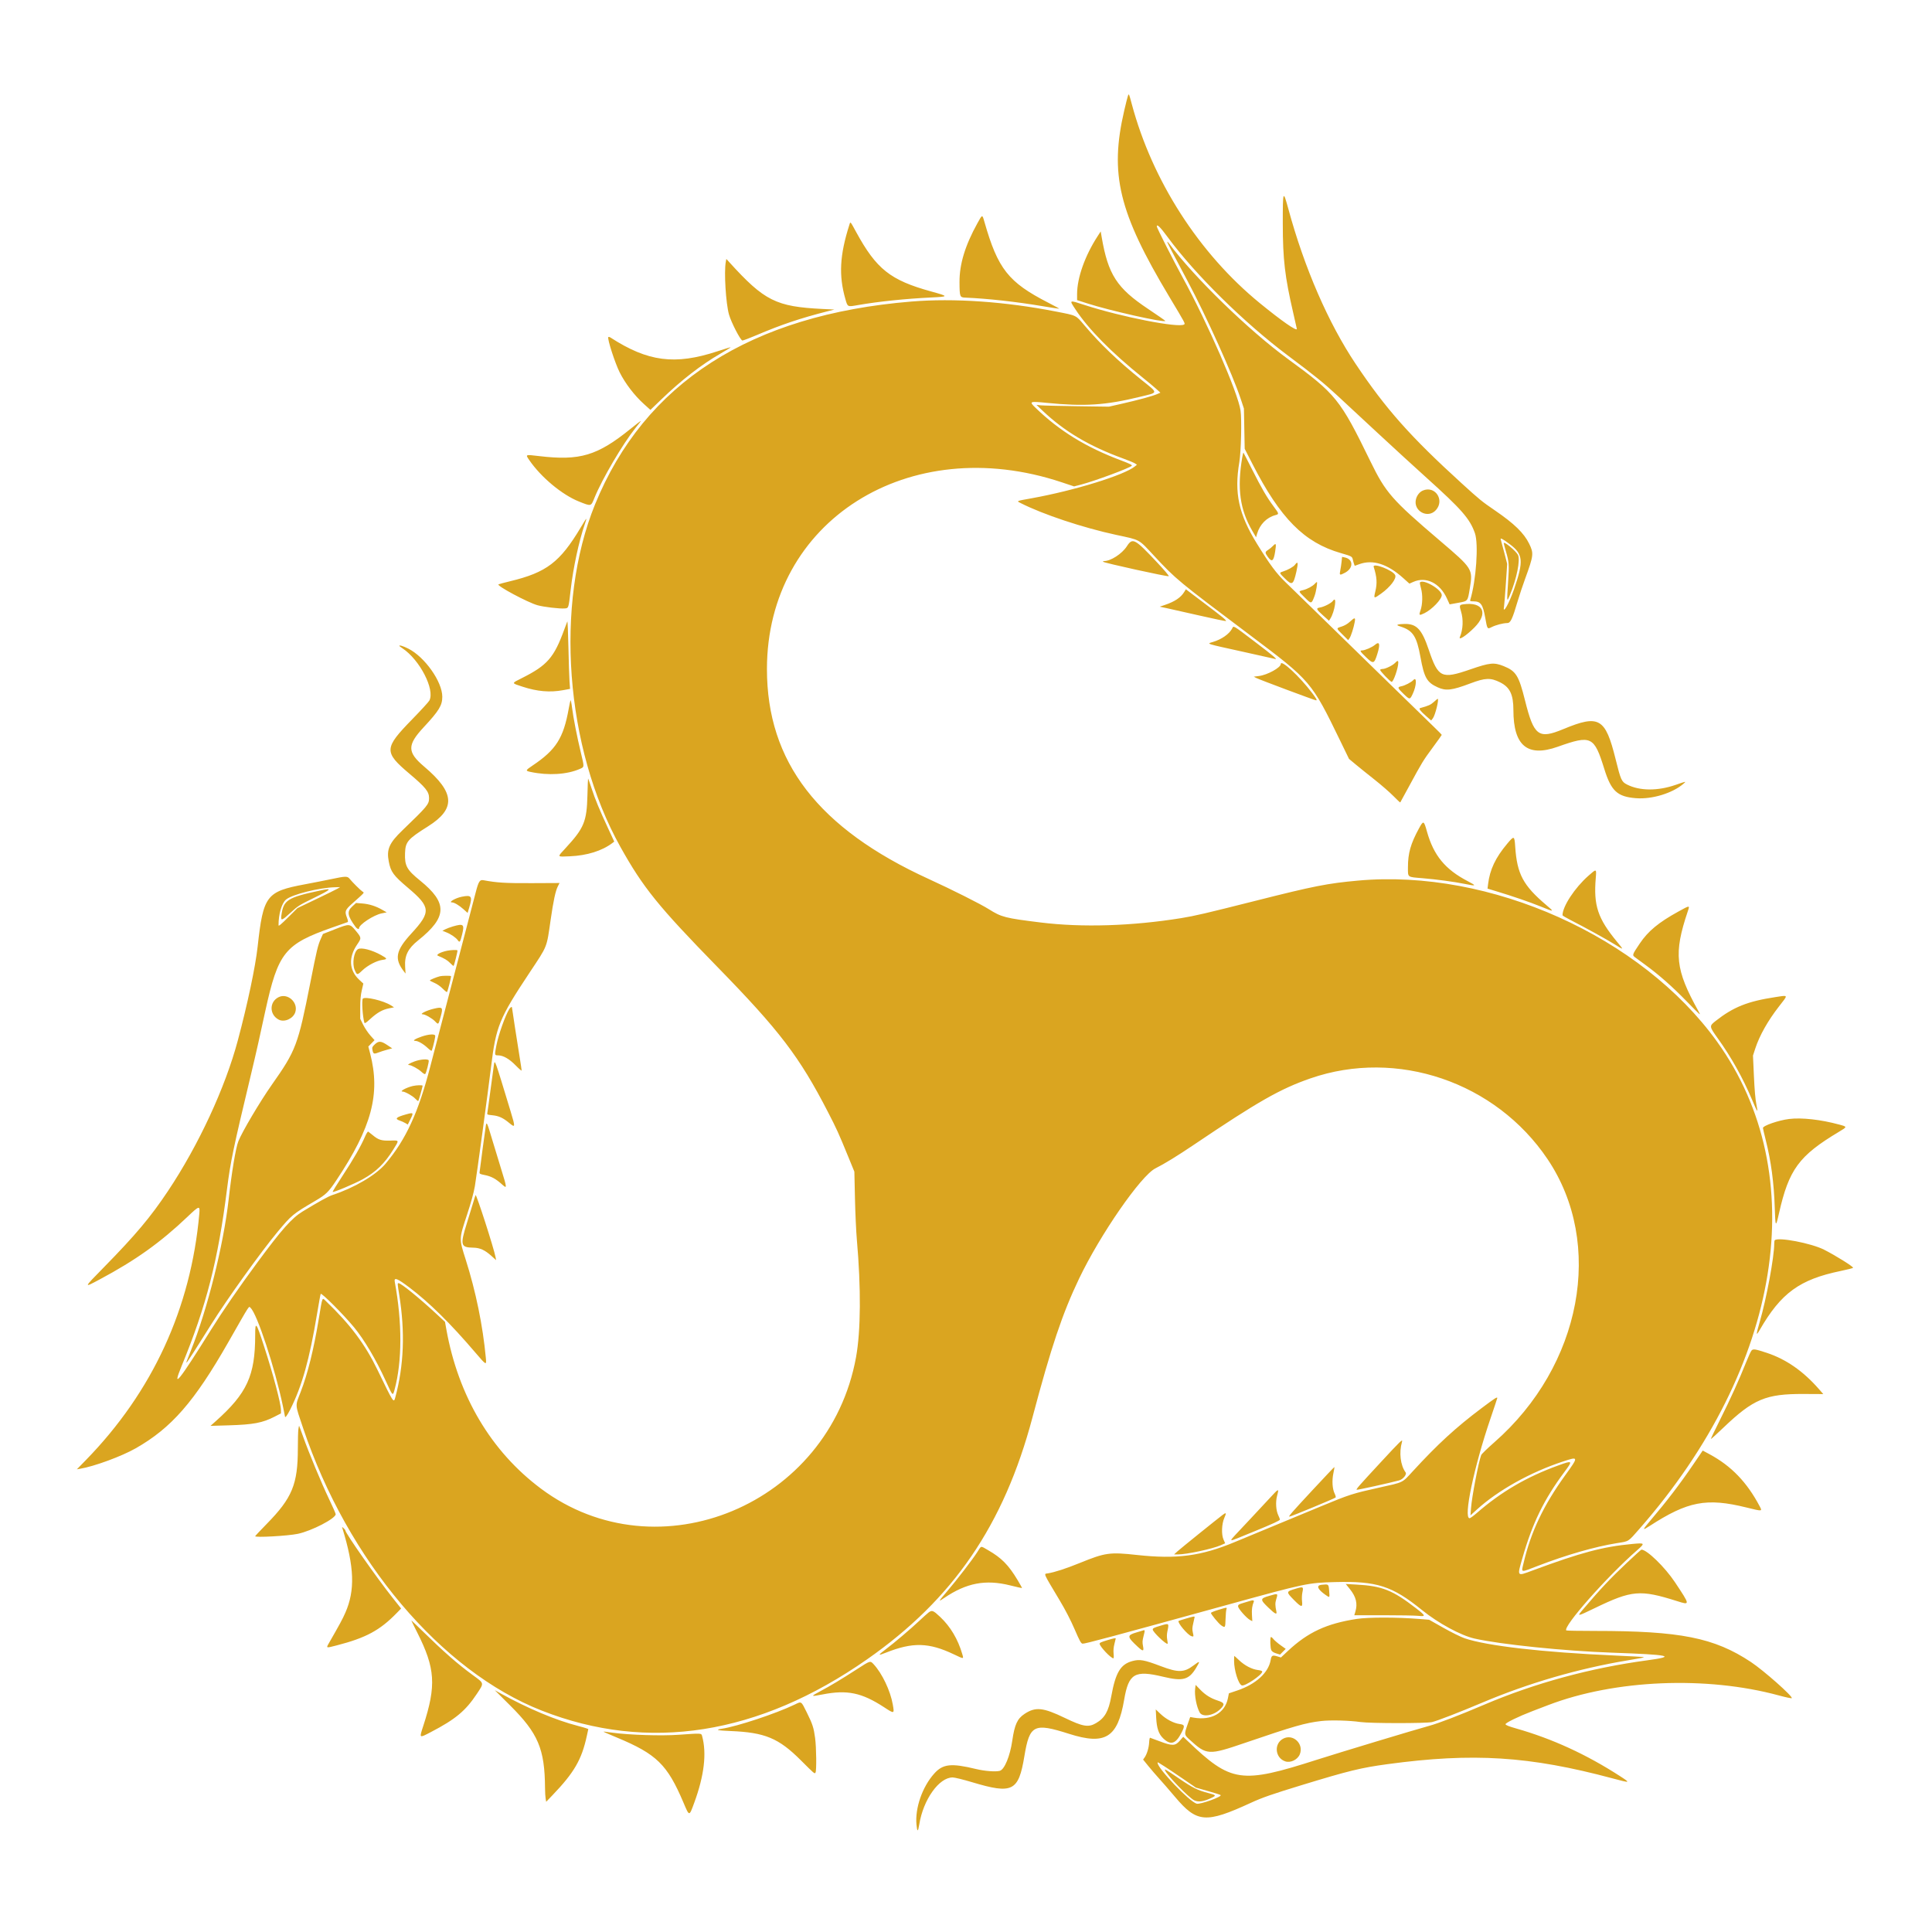<svg id="svg" version="1.1" xmlns="http://www.w3.org/2000/svg" xmlns:xlink="http://www.w3.org/1999/xlink" width="400" height="400" viewBox="0, 0, 400,400"><g id="svgg"><path id="path1" d="M233.523 19.856 C 233.439 20.077,233.095 21.441,232.760 22.886 C 229.699 36.061,231.604 43.944,242.065 61.401 C 245.497 67.130,245.430 67.003,245.141 67.186 C 243.975 67.925,232.186 65.618,224.640 63.174 C 221.267 62.083,221.348 62.049,222.639 64.020 C 225.338 68.143,230.131 73.005,236.636 78.221 C 237.707 79.079,238.958 80.125,239.417 80.543 L 240.250 81.304 239.500 81.624 C 238.537 82.034,235.632 82.822,232.250 83.591 L 229.583 84.196 222.917 84.102 C 219.250 84.050,215.875 83.967,215.417 83.916 L 214.583 83.823 215.833 85.011 C 220.369 89.323,225.513 92.375,232.568 94.941 C 233.659 95.338,234.742 95.787,234.973 95.938 L 235.394 96.214 234.989 96.549 C 232.789 98.366,222.421 101.570,213.596 103.161 C 210.347 103.746,210.436 103.709,211.276 104.137 C 215.882 106.486,224.213 109.261,231.117 110.746 C 236.175 111.834,235.658 111.550,238.875 115.003 C 243.504 119.972,243.812 120.227,258.917 131.584 C 271.368 140.945,271.547 141.155,277.429 153.269 L 279.299 157.121 280.691 158.281 C 281.457 158.918,283.208 160.327,284.583 161.413 C 285.958 162.498,287.707 164.019,288.469 164.793 C 289.231 165.567,289.877 166.174,289.903 166.142 C 289.929 166.110,290.762 164.583,291.755 162.750 C 294.430 157.809,294.639 157.469,296.645 154.750 C 297.661 153.375,298.493 152.205,298.496 152.151 C 298.498 152.096,297.769 151.350,296.875 150.492 C 295.981 149.634,292.063 145.819,288.167 142.014 C 284.271 138.209,279.771 133.818,278.168 132.256 C 276.564 130.694,273.639 127.839,271.668 125.910 C 269.696 123.982,267.231 121.582,266.190 120.577 C 264.250 118.706,262.951 116.960,260.264 112.611 C 256.448 106.439,255.504 102.078,256.592 95.667 C 256.954 93.535,257.111 86.833,256.842 84.994 C 256.305 81.315,250.036 66.916,244.840 57.422 C 242.928 53.930,239.500 47.165,239.500 46.886 C 239.500 46.301,240.227 47.011,241.749 49.083 C 247.421 56.809,257.617 66.852,266.667 73.630 C 272.189 77.766,274.063 79.283,276.917 81.929 C 278.292 83.204,282.043 86.685,285.252 89.665 C 288.462 92.645,293.000 96.803,295.336 98.906 C 302.631 105.471,304.321 107.406,305.364 110.385 C 306.151 112.632,305.624 120.178,304.400 124.208 C 304.325 124.455,304.423 124.500,305.030 124.502 C 306.580 124.508,307.002 125.090,307.505 127.917 C 307.925 130.281,307.933 130.293,308.808 129.846 C 309.668 129.407,311.216 129.000,312.023 129.000 C 312.744 129.000,313.085 128.290,314.243 124.381 C 314.572 123.267,315.251 121.235,315.750 119.863 C 317.528 114.978,317.575 114.579,316.600 112.577 C 315.531 110.378,313.499 108.402,309.500 105.671 C 306.809 103.834,306.355 103.464,302.667 100.106 C 292.004 90.398,286.926 84.681,280.687 75.362 C 275.024 66.904,270.057 55.473,266.745 43.275 C 265.646 39.229,265.582 39.397,265.588 46.300 C 265.595 53.715,266.010 57.257,267.755 64.808 C 268.165 66.581,268.500 68.063,268.500 68.100 C 268.500 68.645,265.347 66.450,260.833 62.762 C 248.262 52.490,238.584 37.447,234.330 21.566 C 233.725 19.307,233.729 19.315,233.523 19.856 M202.367 46.208 C 199.806 50.841,198.635 54.692,198.656 58.417 C 198.672 61.439,198.723 61.575,199.839 61.620 C 204.420 61.807,210.452 62.475,215.924 63.401 C 217.753 63.711,219.274 63.942,219.304 63.914 C 219.334 63.887,218.304 63.324,217.016 62.663 C 208.774 58.436,206.604 55.689,203.821 45.958 C 203.362 44.353,203.396 44.347,202.367 46.208 M175.853 46.542 C 173.854 52.824,173.627 57.047,175.027 61.917 C 175.507 63.587,175.428 63.549,177.655 63.161 C 181.917 62.420,187.468 61.845,192.917 61.583 C 196.462 61.412,196.454 61.356,192.751 60.333 C 184.340 58.012,181.449 55.719,177.258 48.042 C 175.995 45.728,176.083 45.822,175.853 46.542 M227.241 48.917 C 224.627 52.949,223.005 57.520,223.001 60.859 L 223.000 62.136 225.125 62.819 C 229.789 64.319,240.904 66.818,241.272 66.450 C 241.309 66.413,239.693 65.286,237.682 63.946 C 231.223 59.641,229.422 56.850,228.089 49.083 L 227.889 47.917 227.241 48.917 M241.678 50.083 C 241.678 50.269,242.303 51.474,245.868 58.167 C 249.798 65.543,255.180 77.480,256.873 82.576 L 257.540 84.583 257.620 88.750 L 257.701 92.917 259.320 96.083 C 265.066 107.325,270.027 112.328,277.595 114.510 C 279.865 115.165,279.947 115.209,280.091 115.874 C 280.156 116.172,280.271 116.581,280.347 116.782 L 280.484 117.147 281.450 116.798 C 284.237 115.793,287.264 116.756,290.527 119.687 L 291.804 120.834 292.610 120.475 C 295.245 119.301,298.118 120.713,299.567 123.893 L 300.131 125.129 301.857 124.814 C 303.951 124.433,303.861 124.544,304.311 121.795 C 304.964 117.808,304.921 117.741,298.083 111.913 C 288.154 103.451,286.895 102.012,283.721 95.500 C 277.450 82.635,276.597 81.576,266.667 74.338 C 258.574 68.439,247.225 57.412,242.047 50.416 C 241.844 50.141,241.677 49.992,241.678 50.083 M150.266 54.224 C 149.879 56.289,150.278 62.836,150.932 65.129 C 151.399 66.769,153.328 70.500,153.708 70.500 C 153.888 70.500,155.246 69.984,156.726 69.354 C 161.729 67.223,165.699 65.888,171.250 64.469 L 172.750 64.086 170.333 63.968 C 160.650 63.495,158.264 62.299,150.982 54.272 L 150.381 53.609 150.266 54.224 M188.667 62.433 C 155.438 65.165,133.418 79.296,123.189 104.452 C 114.785 125.117,116.986 154.801,128.442 175.332 C 133.154 183.775,136.274 187.637,148.504 200.167 C 161.408 213.386,165.494 218.746,171.404 230.203 C 173.242 233.766,173.600 234.554,175.626 239.500 L 176.888 242.583 177.010 248.083 C 177.077 251.108,177.251 254.933,177.396 256.583 C 178.284 266.671,178.225 275.539,177.232 281.000 C 171.684 311.524,136.236 326.308,112.000 308.207 C 101.680 300.500,94.890 289.063,92.409 275.214 L 92.134 273.677 90.275 271.954 C 86.748 268.683,83.028 265.667,82.521 265.667 C 82.275 265.667,82.279 265.745,82.655 268.083 C 83.890 275.761,83.624 282.718,81.843 289.302 C 81.506 290.545,81.515 290.558,78.165 283.638 C 75.588 278.312,72.534 274.235,67.523 269.427 C 66.656 268.596,66.795 268.269,66.010 273.004 C 64.941 279.457,63.706 284.434,62.230 288.240 C 61.084 291.197,61.040 290.567,62.753 295.667 C 71.956 323.059,91.301 345.966,112.147 354.155 C 134.225 362.828,157.083 359.229,179.525 343.546 C 197.354 331.088,207.846 315.746,213.752 293.500 C 217.650 278.820,219.935 272.010,223.399 264.755 C 227.769 255.603,236.220 243.394,239.226 241.891 C 241.048 240.980,243.768 239.311,247.167 237.019 C 260.458 228.056,265.056 225.437,271.301 223.271 C 289.239 217.053,309.659 224.008,320.413 240.000 C 332.206 257.535,327.461 282.769,309.392 298.607 C 307.973 299.852,306.745 301.044,306.665 301.256 C 306.115 302.701,304.740 309.852,304.565 312.177 L 304.447 313.738 305.780 312.528 C 310.169 308.545,316.857 304.811,323.565 302.599 C 326.865 301.510,326.872 301.545,324.075 305.417 C 319.556 311.672,316.937 317.193,315.437 323.625 C 314.957 325.683,314.675 325.630,318.432 324.185 C 324.331 321.915,330.235 320.218,334.750 319.493 C 337.336 319.079,337.010 319.286,339.453 316.500 C 368.978 282.833,375.287 243.190,355.500 215.667 C 339.847 193.894,308.512 179.836,281.167 182.318 C 274.807 182.896,272.104 183.428,259.917 186.507 C 249.653 189.099,247.352 189.636,244.583 190.083 C 234.367 191.731,224.052 192.053,215.464 190.991 C 208.090 190.080,207.361 189.894,204.750 188.254 C 202.997 187.153,197.125 184.200,192.333 182.010 C 169.410 171.535,158.777 157.744,158.788 138.500 C 158.806 107.880,188.147 89.298,219.814 99.851 L 222.379 100.705 223.814 100.331 C 226.682 99.583,233.944 96.886,234.325 96.427 C 234.451 96.274,233.906 96.003,232.122 95.332 C 224.789 92.573,219.332 89.212,214.342 84.379 C 213.031 83.110,213.169 83.053,216.700 83.406 C 224.489 84.184,228.899 83.902,235.966 82.170 C 239.940 81.197,239.913 81.535,236.250 78.584 C 231.400 74.678,227.778 71.214,224.544 67.389 C 222.698 65.206,223.011 65.360,218.667 64.509 C 208.096 62.438,197.511 61.705,188.667 62.433 M125.938 69.800 C 125.714 70.162,127.332 75.168,128.292 77.083 C 129.457 79.408,131.354 81.882,133.350 83.681 L 134.665 84.867 136.958 82.661 C 141.076 78.697,145.152 75.538,149.110 73.244 C 150.336 72.533,151.316 71.927,151.287 71.898 C 151.257 71.869,150.000 72.250,148.492 72.746 C 139.740 75.622,134.143 74.896,126.390 69.881 C 126.192 69.753,125.989 69.716,125.938 69.800 M130.570 88.772 C 123.654 94.362,120.068 95.431,111.612 94.429 C 108.711 94.085,108.760 94.064,109.597 95.284 C 112.022 98.817,116.371 102.438,119.864 103.833 C 122.435 104.860,122.343 104.881,123.074 103.081 C 124.657 99.181,128.944 91.883,131.589 88.583 C 132.661 87.247,132.720 87.167,132.632 87.167 C 132.590 87.167,131.662 87.889,130.570 88.772 M257.192 94.699 C 256.106 101.106,256.710 105.514,259.277 109.910 L 260.052 111.237 260.270 110.494 C 260.832 108.578,262.245 107.140,264.042 106.656 C 264.851 106.437,264.846 106.410,263.656 104.806 C 262.254 102.914,261.218 101.132,259.228 97.189 C 258.287 95.321,257.483 93.761,257.443 93.721 C 257.403 93.681,257.290 94.121,257.192 94.699 M294.569 101.570 C 293.934 101.847,293.390 102.519,293.177 103.289 C 292.491 105.773,295.618 107.511,297.309 105.586 C 299.149 103.490,297.090 100.473,294.569 101.570 M120.235 109.208 C 115.929 116.415,113.154 118.525,105.583 120.347 C 104.392 120.634,103.322 120.921,103.206 120.984 C 102.725 121.247,109.282 124.754,111.300 125.313 C 112.607 125.675,115.874 126.059,116.914 125.972 C 117.735 125.903,117.706 125.995,118.156 122.083 C 118.680 117.534,119.854 112.067,121.065 108.542 C 121.610 106.955,121.555 106.999,120.235 109.208 M312.617 112.692 C 315.353 114.748,315.483 116.145,313.479 121.957 C 312.462 124.907,311.090 127.336,311.384 125.667 C 311.440 125.346,311.612 123.208,311.766 120.917 L 312.046 116.750 311.432 114.368 C 311.094 113.059,310.776 111.877,310.724 111.743 C 310.539 111.260,311.059 111.521,312.617 112.692 M233.300 113.107 C 232.289 114.670,229.967 116.167,228.554 116.167 C 228.376 116.167,228.327 116.225,228.425 116.319 C 228.679 116.564,241.520 119.388,241.968 119.298 C 242.109 119.269,241.128 118.104,239.542 116.417 C 234.916 111.496,234.489 111.269,233.300 113.107 M311.333 112.461 C 311.333 112.536,311.524 113.255,311.757 114.059 C 312.453 116.461,312.477 116.789,312.227 120.619 C 311.957 124.748,311.959 124.758,312.634 123.134 C 314.018 119.803,314.798 115.893,314.279 114.889 C 313.840 114.040,311.333 111.974,311.333 112.461 M263.583 112.999 C 263.308 113.288,262.840 113.674,262.542 113.859 C 261.874 114.272,261.869 114.436,262.501 115.308 C 263.338 116.463,263.696 116.196,264.008 114.188 C 264.265 112.533,264.200 112.353,263.583 112.999 M277.761 116.274 C 277.706 116.811,277.586 117.617,277.494 118.067 C 277.278 119.129,277.346 119.166,278.441 118.593 C 280.261 117.640,280.226 115.770,278.381 115.401 L 277.862 115.297 277.761 116.274 M268.116 116.924 C 267.802 117.355,266.695 117.977,265.625 118.324 C 264.817 118.585,264.815 118.576,266.069 119.820 C 267.521 121.258,267.776 121.098,268.398 118.368 C 268.818 116.517,268.732 116.077,268.116 116.924 M284.412 117.375 C 285.076 119.483,285.160 120.731,284.753 122.417 C 284.376 123.981,284.412 123.997,285.915 122.924 C 287.832 121.556,289.184 119.787,288.859 119.073 C 288.394 118.053,284.111 116.417,284.412 117.375 M272.234 120.851 C 271.766 121.368,270.691 121.951,269.792 122.175 C 268.792 122.425,268.780 122.375,270.176 123.754 C 271.521 125.083,271.529 125.081,272.171 123.367 C 272.487 122.522,272.813 120.500,272.633 120.500 C 272.588 120.500,272.409 120.658,272.234 120.851 M293.982 120.572 C 293.926 120.629,294.024 121.179,294.200 121.796 C 294.582 123.133,294.536 125.137,294.094 126.391 C 293.727 127.432,293.818 127.492,294.932 126.946 C 296.481 126.186,298.500 124.078,298.500 123.221 C 298.500 122.056,294.707 119.832,293.982 120.572 M245.172 122.575 C 244.460 123.727,243.222 124.555,241.179 125.244 L 240.108 125.606 241.512 125.904 C 242.285 126.069,245.347 126.758,248.318 127.436 C 251.289 128.114,253.760 128.629,253.809 128.579 C 253.960 128.429,253.232 127.828,249.303 124.861 L 245.523 122.006 245.172 122.575 M275.964 124.404 C 275.615 124.884,274.144 125.639,273.292 125.776 C 272.413 125.917,272.498 126.141,273.908 127.404 L 275.149 128.515 275.413 128.112 C 276.358 126.670,276.882 123.140,275.964 124.404 M303.000 125.112 C 302.147 125.227,302.106 125.346,302.487 126.581 C 303.003 128.251,302.912 130.339,302.256 131.875 C 301.904 132.697,303.561 131.619,305.255 129.923 C 308.209 126.965,307.082 124.560,303.000 125.112 M279.485 128.718 C 278.992 129.172,278.385 129.528,277.777 129.720 C 276.607 130.089,276.599 130.027,277.979 131.396 L 279.125 132.533 279.402 132.141 C 279.710 131.705,280.257 130.005,280.479 128.792 C 280.661 127.796,280.499 127.784,279.485 128.718 M117.456 128.667 C 117.394 128.804,117.118 129.533,116.844 130.286 C 114.702 136.171,113.322 137.754,108.010 140.413 C 105.846 141.497,105.837 141.406,108.179 142.171 C 111.230 143.168,113.845 143.395,116.554 142.897 L 118.024 142.628 117.911 141.022 C 117.848 140.139,117.746 136.942,117.683 133.917 C 117.620 130.892,117.518 128.529,117.456 128.667 M289.428 129.316 C 289.171 129.417,289.289 129.501,290.012 129.736 C 292.537 130.556,293.313 131.750,294.082 135.995 C 294.866 140.321,295.410 141.280,297.658 142.301 C 299.373 143.081,300.595 142.935,304.417 141.495 C 307.521 140.324,308.603 140.286,310.583 141.275 C 312.610 142.286,313.333 143.797,313.333 147.019 C 313.333 154.405,316.253 156.823,322.500 154.610 C 329.479 152.137,330.038 152.405,332.165 159.240 C 333.575 163.774,334.855 164.953,338.694 165.257 C 342.048 165.522,346.310 164.219,348.583 162.235 C 349.165 161.727,349.129 161.733,346.920 162.500 C 343.214 163.788,339.481 163.763,336.861 162.432 C 335.725 161.855,335.567 161.505,334.491 157.164 C 332.376 148.631,331.072 147.883,323.667 150.956 C 318.529 153.088,317.581 152.379,315.742 145.028 C 314.447 139.853,313.877 138.938,311.303 137.906 C 309.315 137.109,308.459 137.194,304.417 138.589 C 298.440 140.651,297.774 140.335,295.803 134.510 C 294.378 130.296,293.313 129.152,290.842 129.178 C 290.242 129.185,289.605 129.247,289.428 129.316 M255.100 130.134 C 254.513 131.270,252.885 132.400,251.078 132.926 C 249.777 133.304,249.501 133.215,257.250 134.919 C 260.825 135.706,263.844 136.381,263.958 136.419 C 264.671 136.660,263.677 135.809,259.875 132.926 C 255.099 129.303,255.430 129.497,255.100 130.134 M284.670 133.509 C 284.075 134.018,282.575 134.667,281.994 134.667 C 281.471 134.667,281.596 134.877,282.817 136.056 C 284.344 137.530,284.514 137.480,285.172 135.357 C 285.798 133.338,285.623 132.695,284.670 133.509 M82.667 133.728 C 82.667 133.762,82.960 133.983,83.319 134.220 C 86.896 136.588,90.078 142.754,88.900 145.033 C 88.753 145.317,87.159 147.059,85.358 148.905 C 79.478 154.932,79.439 155.682,84.779 160.197 C 88.132 163.031,88.833 163.904,88.833 165.240 C 88.833 166.523,88.513 166.910,83.310 171.917 C 80.575 174.548,80.003 175.857,80.491 178.370 C 80.911 180.534,81.429 181.241,84.500 183.840 C 89.189 187.810,89.263 188.818,85.188 193.250 C 81.920 196.805,81.588 198.509,83.650 201.158 L 83.967 201.565 83.878 200.143 C 83.736 197.855,84.464 196.380,86.563 194.703 C 92.615 189.868,92.710 186.957,86.968 182.307 C 84.219 180.081,83.762 179.246,83.858 176.628 C 83.944 174.274,84.401 173.743,88.609 171.094 C 94.405 167.445,94.200 164.116,87.851 158.742 C 84.283 155.721,84.263 154.283,87.737 150.549 C 90.899 147.150,91.573 146.042,91.572 144.250 C 91.568 141.128,87.930 135.989,84.514 134.280 C 83.459 133.752,82.667 133.515,82.667 133.728 M288.831 137.253 C 288.350 137.765,286.840 138.500,286.270 138.500 C 286.041 138.500,285.805 138.577,285.747 138.671 C 285.636 138.852,287.847 141.167,288.131 141.167 C 288.506 141.167,289.490 138.317,289.498 137.208 C 289.501 136.722,289.318 136.734,288.831 137.253 M265.167 137.487 C 265.167 138.218,262.395 139.741,260.667 139.960 L 259.583 140.098 260.083 140.363 C 260.716 140.699,272.215 145.000,272.481 145.000 C 272.734 145.000,272.558 144.666,271.719 143.550 C 269.083 140.044,265.167 136.420,265.167 137.487 M292.609 140.805 C 292.200 141.257,290.852 141.953,290.125 142.088 C 289.272 142.246,289.330 142.451,290.569 143.640 C 291.884 144.903,291.902 144.903,292.498 143.644 C 293.291 141.967,293.369 139.965,292.609 140.805 M296.857 145.337 C 296.207 145.925,295.758 146.126,294.034 146.602 C 293.685 146.699,294.041 147.182,295.227 148.223 L 296.306 149.171 296.653 148.729 C 297.156 148.089,298.002 144.635,297.647 144.674 C 297.612 144.677,297.256 144.976,296.857 145.337 M118.114 145.000 C 118.058 145.137,117.891 145.925,117.743 146.750 C 116.657 152.815,115.114 155.244,110.292 158.477 C 108.773 159.496,108.742 159.584,109.816 159.814 C 113.516 160.607,117.407 160.368,120.089 159.182 C 120.997 158.780,120.993 158.866,120.256 155.811 C 119.466 152.532,118.698 148.604,118.435 146.502 C 118.315 145.538,118.171 144.862,118.114 145.000 M121.623 164.625 C 121.487 170.098,120.936 171.434,117.092 175.597 C 115.312 177.525,115.248 177.400,117.958 177.287 C 121.525 177.137,124.655 176.162,126.795 174.532 L 127.173 174.244 125.937 171.577 C 124.086 167.584,123.236 165.532,122.483 163.238 C 122.109 162.099,121.782 161.167,121.756 161.167 C 121.729 161.167,121.670 162.723,121.623 164.625 M293.774 171.532 C 292.056 174.685,291.500 176.652,291.500 179.570 C 291.500 181.704,291.309 181.560,294.500 181.822 C 297.383 182.058,301.131 182.564,303.299 183.010 C 305.663 183.496,305.756 183.412,303.910 182.453 C 299.205 180.009,296.825 177.117,295.437 172.164 C 294.786 169.840,294.711 169.811,293.774 171.532 M312.037 174.700 C 309.625 177.573,308.456 180.043,308.094 183.031 L 307.979 183.979 309.698 184.498 C 313.199 185.555,316.650 186.740,318.989 187.687 C 321.875 188.856,321.877 188.856,320.110 187.356 C 315.349 183.314,314.090 180.951,313.712 175.347 C 313.552 172.985,313.495 172.963,312.037 174.700 M328.876 181.306 C 326.042 183.804,323.500 187.677,323.500 189.499 C 323.500 189.574,324.269 190.028,325.208 190.507 C 328.128 191.997,332.678 194.506,334.315 195.530 C 336.239 196.732,336.235 196.737,334.800 195.000 C 330.801 190.162,329.911 187.499,330.385 181.792 C 330.549 179.823,330.556 179.825,328.876 181.306 M68.583 182.011 C 67.300 182.282,64.856 182.764,63.152 183.082 C 55.124 184.582,54.516 185.383,53.340 196.000 C 52.879 200.171,51.252 207.868,49.236 215.418 C 46.620 225.219,41.109 237.099,34.781 246.583 C 31.155 252.017,28.082 255.673,21.500 262.387 C 17.227 266.746,17.239 266.708,20.667 264.877 C 28.101 260.905,33.210 257.257,38.833 251.906 C 41.273 249.585,41.419 249.548,41.265 251.292 C 39.532 270.877,31.565 288.173,17.765 302.310 L 15.917 304.203 16.583 304.091 C 19.528 303.597,25.155 301.529,28.084 299.863 C 35.489 295.653,40.218 290.238,47.251 277.917 C 51.951 269.684,51.471 270.424,51.874 270.779 C 53.220 271.968,56.917 283.197,58.573 291.128 C 58.808 292.252,59.000 293.208,59.000 293.253 C 59.000 293.674,59.464 293.067,60.082 291.837 C 62.540 286.942,64.081 281.441,65.656 271.939 C 66.019 269.752,66.353 267.925,66.399 267.879 C 66.623 267.655,71.136 272.180,73.289 274.788 C 75.409 277.355,77.817 281.425,79.853 285.877 C 81.325 289.096,81.320 289.091,81.688 287.726 C 83.275 281.845,83.290 273.820,81.730 265.375 C 81.548 264.390,82.236 264.658,84.741 266.548 C 88.869 269.662,93.250 273.983,98.423 280.045 C 100.703 282.715,100.738 282.733,100.587 281.125 C 99.959 274.422,98.518 267.397,96.409 260.750 C 95.023 256.383,95.016 256.599,96.719 251.417 C 97.549 248.894,98.095 246.900,98.318 245.583 C 98.683 243.423,101.108 225.550,101.665 220.917 C 102.676 212.499,103.349 210.852,109.668 201.333 C 113.407 195.702,113.154 196.336,113.997 190.500 C 114.584 186.434,115.007 184.466,115.504 183.492 L 115.847 182.819 110.132 182.845 C 104.638 182.870,102.912 182.766,100.078 182.237 C 99.327 182.097,99.073 182.501,98.490 184.761 C 97.961 186.813,95.563 195.999,92.251 208.667 C 91.208 212.654,89.785 218.112,89.089 220.795 C 86.605 230.363,84.070 235.877,79.838 240.919 C 77.855 243.281,73.360 245.931,68.819 247.417 C 67.998 247.685,66.022 248.777,62.667 250.815 C 60.436 252.169,58.328 254.543,53.301 261.360 C 49.474 266.549,46.169 271.346,43.746 275.228 C 36.985 286.058,35.522 287.868,37.597 282.833 C 42.713 270.419,45.145 260.940,47.002 246.178 C 47.706 240.590,48.304 237.725,51.893 222.750 C 52.487 220.275,53.201 217.200,53.482 215.917 C 53.763 214.633,54.408 211.689,54.916 209.374 C 57.597 197.160,58.939 195.488,68.858 192.007 C 70.448 191.449,71.842 190.959,71.955 190.919 C 72.108 190.865,72.070 190.611,71.810 189.931 C 71.333 188.684,71.453 188.378,72.943 187.052 C 75.586 184.700,75.460 184.844,75.083 184.617 C 74.716 184.396,72.960 182.658,72.388 181.949 C 71.924 181.375,71.575 181.381,68.583 182.011 M69.917 183.970 C 69.642 184.136,67.654 185.113,65.500 186.142 L 61.583 188.013 59.625 189.962 C 58.198 191.382,57.667 191.820,57.667 191.576 C 57.667 189.241,58.312 187.020,59.216 186.247 C 60.454 185.187,66.100 183.773,69.417 183.692 L 70.417 183.668 69.917 183.970 M66.333 184.362 C 59.489 185.821,58.685 186.335,58.255 189.527 C 58.095 190.714,58.341 190.644,60.118 189.000 C 61.665 187.569,61.918 187.408,64.958 185.920 C 68.669 184.105,68.930 183.809,66.333 184.362 M95.568 185.668 C 94.273 185.932,92.743 186.833,93.590 186.833 C 94.040 186.833,95.074 187.449,95.958 188.244 L 96.815 189.014 97.152 187.882 C 97.851 185.529,97.647 185.244,95.568 185.668 M72.938 187.665 C 71.786 188.727,71.920 189.586,73.596 191.883 C 73.905 192.307,74.333 192.486,74.333 192.190 C 74.333 191.429,77.353 189.444,79.032 189.102 L 80.060 188.892 79.128 188.359 C 77.790 187.593,76.437 187.167,74.980 187.053 L 73.709 186.954 72.938 187.665 M347.481 188.732 C 343.399 190.977,341.220 192.780,339.502 195.333 C 337.913 197.697,337.898 197.741,338.542 198.216 C 338.840 198.436,339.803 199.143,340.682 199.788 C 343.544 201.887,346.203 204.236,349.246 207.355 C 352.191 210.374,352.225 210.402,351.632 209.333 C 346.845 200.703,346.496 197.439,349.427 188.703 C 349.868 187.387,349.927 187.387,347.481 188.732 M69.223 192.443 L 66.863 193.369 66.445 194.309 C 65.809 195.738,65.609 196.571,64.256 203.417 C 61.689 216.409,61.290 217.467,56.281 224.583 C 53.851 228.035,50.110 234.353,49.350 236.289 C 48.801 237.686,47.995 242.522,47.333 248.382 C 46.270 257.803,42.930 271.147,39.503 279.667 C 38.611 281.883,38.504 282.184,38.636 282.102 C 38.800 282.001,40.768 278.949,43.752 274.167 C 46.940 269.058,54.050 259.146,57.466 255.047 C 60.375 251.557,60.613 251.361,65.231 248.649 C 67.493 247.320,67.991 246.837,69.627 244.385 C 76.962 233.388,78.807 226.480,76.637 218.128 L 76.259 216.674 76.903 216.014 L 77.546 215.355 76.680 214.386 C 76.203 213.853,75.537 212.858,75.198 212.176 L 74.583 210.935 74.583 208.676 C 74.583 207.033,74.671 206.038,74.905 205.028 L 75.227 203.640 74.386 202.862 C 72.268 200.904,72.110 198.232,73.953 195.540 C 74.863 194.210,74.857 194.152,73.660 192.708 C 72.412 191.202,72.388 191.201,69.223 192.443 M93.750 191.814 C 93.200 191.974,92.491 192.241,92.174 192.408 L 91.597 192.711 92.416 193.033 C 93.332 193.393,94.414 194.136,94.778 194.656 C 95.170 195.216,95.277 195.076,95.666 193.501 C 96.199 191.347,95.990 191.163,93.750 191.814 M74.109 196.513 C 73.272 197.024,72.876 199.482,73.420 200.784 C 73.897 201.926,73.952 201.930,75.012 200.919 C 76.112 199.870,77.985 198.891,79.201 198.730 C 80.246 198.591,80.211 198.468,78.925 197.748 C 76.996 196.669,74.783 196.102,74.109 196.513 M92.583 196.838 C 91.232 197.110,90.187 197.677,90.667 197.877 C 92.048 198.451,92.625 198.795,93.198 199.386 C 93.552 199.750,93.869 200.018,93.904 199.982 C 94.052 199.829,94.795 196.850,94.707 196.763 C 94.576 196.632,93.397 196.674,92.583 196.838 M91.083 202.122 C 90.364 202.301,89.000 202.864,89.000 202.981 C 89.000 203.050,89.417 203.278,89.928 203.490 C 90.492 203.724,91.172 204.196,91.663 204.695 C 92.107 205.146,92.507 205.456,92.552 205.383 C 92.738 205.078,93.462 202.184,93.374 202.096 C 93.261 201.983,91.564 202.002,91.083 202.122 M57.670 206.459 C 55.726 207.435,55.751 210.093,57.714 211.108 C 58.884 211.713,60.685 210.910,61.128 209.586 C 61.809 207.554,59.552 205.513,57.670 206.459 M367.583 206.438 C 361.855 207.303,358.873 208.493,355.208 211.376 C 353.855 212.440,353.862 212.492,355.663 215.000 C 358.412 218.829,360.839 223.168,362.700 227.583 C 363.912 230.459,364.032 230.594,363.636 228.633 C 363.431 227.617,363.257 225.614,363.130 222.813 L 362.937 218.543 363.409 217.091 C 364.285 214.399,366.025 211.315,368.344 208.341 C 370.270 205.872,370.331 206.023,367.583 206.438 M75.125 206.759 C 74.852 207.042,75.069 210.501,75.435 211.711 C 75.508 211.952,75.736 211.812,76.694 210.937 C 78.115 209.641,79.166 209.047,80.540 208.767 L 81.580 208.555 80.910 208.132 C 79.393 207.174,75.594 206.273,75.125 206.759 M105.465 208.875 C 104.642 210.158,103.181 214.279,102.758 216.510 C 102.384 218.483,102.387 218.500,103.125 218.502 C 104.186 218.504,105.453 219.231,106.784 220.602 C 107.453 221.290,108.000 221.753,108.000 221.630 C 108.000 221.506,107.817 220.283,107.593 218.911 C 107.148 216.186,106.000 208.750,106.000 208.596 C 106.000 208.367,105.685 208.531,105.465 208.875 M89.821 208.841 C 88.272 209.209,86.727 209.995,87.542 210.002 C 88.018 210.005,89.460 210.827,90.037 211.423 C 90.786 212.197,90.758 212.221,91.257 210.410 C 91.767 208.553,91.637 208.411,89.821 208.841 M87.333 214.598 C 85.966 215.061,85.303 215.500,85.971 215.500 C 86.546 215.500,87.626 216.115,88.521 216.953 C 89.081 217.477,89.353 217.637,89.409 217.479 C 89.735 216.562,90.177 214.600,90.102 214.405 C 89.960 214.035,88.747 214.120,87.333 214.598 M77.595 216.228 C 77.072 216.722,77.012 216.858,77.105 217.353 C 77.265 218.206,77.408 218.275,78.294 217.927 C 78.728 217.757,79.560 217.490,80.143 217.334 L 81.203 217.052 80.166 216.359 C 78.882 215.502,78.391 215.477,77.595 216.228 M85.856 219.745 C 84.764 220.150,84.220 220.499,84.675 220.502 C 85.151 220.505,86.600 221.293,87.239 221.896 C 87.632 222.266,87.951 222.449,88.042 222.358 C 88.258 222.142,88.855 219.796,88.758 219.543 C 88.626 219.199,87.026 219.310,85.856 219.745 M102.275 220.375 C 102.223 220.673,101.913 222.942,101.588 225.417 C 101.262 227.892,100.956 230.112,100.906 230.351 C 100.819 230.777,100.841 230.788,101.924 230.899 C 103.283 231.038,104.128 231.423,105.420 232.491 C 106.714 233.561,106.729 233.435,105.709 230.073 C 102.415 219.212,102.458 219.334,102.275 220.375 M85.449 224.849 C 84.092 225.169,82.603 225.996,83.375 226.002 C 83.852 226.005,85.426 226.885,85.951 227.441 C 86.261 227.771,86.555 228.001,86.602 227.953 C 86.692 227.864,87.500 225.018,87.500 224.793 C 87.500 224.626,86.250 224.661,85.449 224.849 M84.000 230.741 C 81.988 231.307,81.666 231.642,82.780 232.010 C 83.115 232.121,83.624 232.349,83.911 232.519 L 84.432 232.826 84.966 231.743 C 85.669 230.317,85.635 230.281,84.000 230.741 M370.417 231.673 C 368.217 231.946,364.998 233.058,365.001 233.545 C 365.002 233.658,365.258 234.762,365.570 236.000 C 366.688 240.429,367.282 244.894,367.445 250.083 C 367.571 254.107,367.645 254.201,368.319 251.210 C 370.370 242.119,372.450 239.287,380.708 234.344 C 382.489 233.278,382.488 233.291,380.792 232.830 C 376.971 231.793,373.014 231.352,370.417 231.673 M100.602 232.942 C 100.525 233.318,99.441 241.389,99.287 242.740 C 99.256 243.010,99.415 243.095,100.250 243.258 C 101.745 243.548,102.614 244.018,104.040 245.306 C 104.996 246.170,104.979 245.961,103.786 242.125 C 103.180 240.177,102.296 237.271,101.820 235.667 C 100.888 232.518,100.752 232.215,100.602 232.942 M75.584 235.302 C 74.709 237.332,73.156 240.042,70.957 243.379 C 69.763 245.191,68.829 246.717,68.882 246.771 C 69.039 246.928,73.412 245.084,75.102 244.148 C 77.859 242.621,79.617 240.909,81.448 237.971 C 82.677 235.998,82.707 236.085,80.823 236.146 C 78.983 236.205,78.350 236.011,77.167 235.022 C 76.754 234.677,76.338 234.348,76.241 234.291 C 76.139 234.231,75.863 234.656,75.584 235.302 M98.463 247.437 C 98.417 247.517,98.215 248.146,98.013 248.833 C 97.811 249.521,97.192 251.541,96.637 253.323 C 95.239 257.809,95.366 258.274,98.000 258.318 C 99.367 258.341,100.397 258.810,101.734 260.017 L 102.717 260.905 102.601 260.287 C 102.256 258.445,98.621 247.159,98.463 247.437 M367.444 256.778 C 367.383 256.839,367.333 257.173,367.333 257.519 C 367.333 260.239,365.741 268.829,364.339 273.666 C 363.535 276.444,363.538 276.722,364.360 275.298 C 368.741 267.710,372.596 264.903,381.042 263.152 C 382.485 262.853,383.667 262.550,383.667 262.479 C 383.667 262.203,379.990 259.915,377.644 258.729 C 374.989 257.388,368.144 256.079,367.444 256.778 M52.833 276.458 C 52.830 284.800,51.147 288.467,44.667 294.245 L 43.583 295.211 47.292 295.102 C 52.482 294.949,54.340 294.598,56.875 293.294 L 58.167 292.630 58.167 291.927 C 58.167 290.608,56.566 284.571,54.665 278.719 C 53.023 273.666,52.834 273.432,52.833 276.458 M362.634 279.613 C 362.484 279.780,361.973 280.892,361.499 282.083 C 360.056 285.705,358.239 289.713,356.143 293.894 C 355.046 296.081,354.178 297.901,354.214 297.937 C 354.250 297.973,355.414 296.918,356.801 295.593 C 363.014 289.654,365.602 288.569,373.455 288.608 L 377.494 288.628 376.548 287.550 C 373.307 283.859,369.792 281.419,365.809 280.096 C 363.432 279.306,362.972 279.236,362.634 279.613 M306.719 291.564 C 301.398 295.562,297.688 298.967,292.481 304.633 C 290.240 307.071,290.700 306.849,285.462 308.012 C 280.067 309.210,279.420 309.418,273.583 311.832 C 266.869 314.610,259.881 317.506,255.663 319.259 C 248.632 322.182,243.640 322.841,235.363 321.937 C 229.741 321.324,228.840 321.451,223.558 323.598 C 220.713 324.755,218.389 325.511,216.958 325.746 C 216.066 325.892,215.859 325.418,219.392 331.333 C 220.598 333.352,221.669 335.424,222.493 337.333 C 223.557 339.799,223.811 340.258,224.135 340.304 C 224.567 340.366,230.243 338.843,254.167 332.248 C 270.280 327.806,270.794 327.698,276.417 327.551 C 285.074 327.325,288.225 328.341,294.417 333.353 C 297.773 336.070,302.455 338.608,305.294 339.249 C 310.703 340.469,323.896 341.823,333.750 342.168 C 345.784 342.590,347.256 342.912,341.000 343.757 C 329.249 345.343,317.741 348.479,307.266 352.949 C 302.088 355.159,297.867 356.780,295.892 357.318 C 293.082 358.082,277.217 362.872,272.667 364.330 C 256.909 369.377,254.909 369.086,245.863 360.432 L 244.976 359.583 244.247 360.417 C 243.304 361.495,242.712 361.508,240.078 360.509 C 239.073 360.127,238.186 359.800,238.109 359.782 C 238.031 359.765,237.945 360.200,237.918 360.750 C 237.863 361.853,237.464 363.177,236.981 363.859 L 236.667 364.301 237.726 365.609 C 238.308 366.328,239.331 367.517,239.999 368.250 C 240.668 368.983,242.146 370.686,243.283 372.035 C 247.819 377.411,249.641 377.551,259.000 373.245 C 261.331 372.172,263.409 371.449,269.447 369.605 C 279.285 366.601,281.764 365.996,287.280 365.248 C 304.972 362.850,316.649 363.586,333.824 368.183 C 337.604 369.195,337.653 369.181,335.401 367.726 C 328.420 363.216,321.372 359.983,313.883 357.855 C 312.399 357.433,311.739 357.170,311.704 356.985 C 311.650 356.708,314.413 355.364,317.333 354.248 C 318.112 353.950,319.559 353.397,320.547 353.019 C 334.340 347.740,353.294 346.948,368.295 351.023 C 369.695 351.404,370.895 351.658,370.962 351.589 C 371.270 351.271,365.163 345.861,362.508 344.101 C 354.910 339.064,347.905 337.668,330.236 337.667 C 327.020 337.667,324.342 337.620,324.285 337.563 C 323.528 336.805,332.707 326.412,338.953 320.953 C 340.634 319.484,340.580 319.412,337.974 319.657 C 331.837 320.233,327.361 321.423,317.299 325.153 C 313.992 326.379,314.078 326.491,315.233 322.469 C 317.287 315.320,319.676 310.425,323.851 304.815 C 325.684 302.352,325.644 302.308,322.583 303.418 C 316.053 305.789,310.781 308.873,305.715 313.287 C 305.055 313.862,304.402 314.333,304.265 314.333 C 302.937 314.333,305.142 303.801,308.585 293.701 C 309.363 291.417,310.000 289.501,310.000 289.441 C 310.000 289.154,309.467 289.499,306.719 291.564 M61.773 295.935 C 61.715 296.363,61.666 298.146,61.666 299.898 C 61.663 307.310,60.500 310.126,55.217 315.515 C 53.906 316.853,52.833 317.996,52.833 318.057 C 52.833 318.373,59.539 318.000,61.636 317.568 C 64.496 316.979,69.500 314.390,69.500 313.500 C 69.500 313.345,68.873 311.913,68.107 310.317 C 66.593 307.165,63.934 300.764,62.735 297.382 C 62.320 296.215,61.959 295.236,61.931 295.208 C 61.903 295.181,61.832 295.508,61.773 295.935 M285.890 302.720 C 281.238 307.746,280.749 308.305,280.886 308.442 C 280.967 308.523,287.906 306.989,289.691 306.495 C 290.484 306.276,291.315 305.251,291.022 304.852 C 289.943 303.382,289.626 300.743,290.264 298.542 C 290.472 297.822,290.055 298.220,285.890 302.720 M350.570 303.203 C 347.800 307.275,345.109 310.794,341.676 314.833 C 339.984 316.825,339.968 316.955,341.536 315.939 C 349.441 310.816,353.321 310.073,361.566 312.106 C 364.923 312.934,364.892 312.936,364.328 311.869 C 361.702 306.891,358.457 303.516,353.973 301.100 L 352.530 300.323 350.570 303.203 M271.787 308.464 C 267.306 313.286,266.685 314.000,266.971 314.000 C 267.267 314.000,276.313 310.254,276.522 310.045 C 276.598 309.968,276.508 309.598,276.322 309.222 C 275.846 308.260,275.741 306.535,276.065 305.011 C 276.210 304.330,276.307 303.751,276.281 303.725 C 276.255 303.700,274.233 305.832,271.787 308.464 M262.845 310.210 C 261.981 311.149,260.219 313.040,258.929 314.413 C 257.639 315.786,256.178 317.343,255.682 317.873 C 254.536 319.096,254.602 319.134,256.512 318.353 C 257.376 318.000,258.946 317.358,260.000 316.927 C 263.431 315.525,265.000 314.800,265.000 314.618 C 265.000 314.519,264.846 314.121,264.658 313.732 C 264.177 312.738,264.064 311.002,264.399 309.726 C 264.834 308.064,264.817 308.069,262.845 310.210 M253.167 313.618 C 251.792 314.663,244.447 320.586,243.796 321.175 L 243.083 321.820 243.858 321.826 C 245.617 321.842,251.033 320.683,252.750 319.924 L 253.658 319.522 253.310 318.735 C 252.850 317.697,252.935 315.499,253.481 314.266 C 253.949 313.210,253.883 313.074,253.167 313.618 M70.892 316.417 C 73.370 324.433,73.538 329.254,71.502 333.890 C 70.913 335.232,70.409 336.165,68.133 340.133 C 67.483 341.264,67.438 341.249,69.709 340.663 C 75.770 339.100,78.658 337.541,82.148 333.950 L 83.046 333.026 81.218 330.722 C 77.961 326.615,71.500 317.400,71.500 316.861 C 71.500 316.783,71.340 316.575,71.145 316.401 C 70.794 316.088,70.790 316.088,70.892 316.417 M202.303 321.393 C 201.287 322.975,198.117 327.095,196.095 329.460 C 194.223 331.651,194.191 331.722,195.481 330.846 C 200.089 327.717,204.044 326.963,209.149 328.240 C 210.469 328.570,211.570 328.818,211.597 328.791 C 211.624 328.764,211.211 328.017,210.678 327.130 C 208.802 324.006,207.353 322.539,204.567 320.941 C 202.935 320.005,203.232 319.946,202.303 321.393 M336.822 323.569 C 333.399 326.791,331.380 328.940,327.601 333.383 C 326.471 334.712,326.541 334.700,330.182 332.940 C 337.869 329.225,339.562 329.079,347.167 331.476 C 349.973 332.361,349.976 332.395,346.782 327.583 C 344.715 324.470,340.974 320.833,339.837 320.833 C 339.776 320.833,338.419 322.064,336.822 323.569 M273.583 328.119 C 272.440 328.239,272.792 329.066,274.487 330.241 C 275.330 330.825,275.309 330.854,275.185 329.333 C 275.072 327.939,275.099 327.960,273.583 328.119 M279.473 328.999 C 280.769 330.607,281.113 332.020,280.612 333.682 L 280.391 334.417 286.404 334.417 C 289.711 334.417,292.960 334.473,293.625 334.543 C 295.241 334.712,295.198 334.542,293.241 333.025 C 288.321 329.211,286.173 328.356,280.772 328.065 L 278.627 327.949 279.473 328.999 M268.323 328.905 C 266.235 329.517,266.227 329.560,267.893 331.253 C 269.438 332.823,269.725 332.869,269.573 331.524 C 269.510 330.965,269.544 330.168,269.652 329.661 C 269.899 328.512,269.820 328.467,268.323 328.905 M262.832 330.388 C 260.841 330.964,260.829 331.146,262.667 332.901 C 264.008 334.183,264.419 334.375,264.262 333.644 C 263.996 332.410,263.990 331.881,264.232 331.097 C 264.612 329.864,264.623 329.869,262.832 330.388 M258.917 331.420 C 258.825 331.453,258.206 331.638,257.542 331.831 C 256.471 332.141,256.333 332.227,256.333 332.584 C 256.333 333.038,258.097 335.036,258.834 335.417 L 259.277 335.646 259.203 334.364 C 259.136 333.206,259.238 332.469,259.583 331.625 C 259.699 331.342,259.393 331.248,258.917 331.420 M252.263 333.302 C 251.446 333.548,250.751 333.828,250.719 333.923 C 250.646 334.147,252.316 336.175,252.878 336.543 C 253.660 337.055,253.684 337.019,253.737 335.250 C 253.764 334.333,253.843 333.415,253.912 333.208 C 254.066 332.751,254.096 332.750,252.263 333.302 M192.231 333.867 C 191.966 334.069,191.100 334.847,190.306 335.595 C 188.505 337.293,185.192 340.104,183.363 341.485 C 181.706 342.737,181.714 342.843,183.418 342.166 C 188.963 339.963,192.300 340.045,197.480 342.510 C 199.603 343.521,199.537 343.523,199.227 342.458 C 198.333 339.384,196.773 336.762,194.655 334.770 C 193.196 333.397,192.961 333.309,192.231 333.867 M245.500 335.120 C 244.721 335.350,244.054 335.565,244.019 335.597 C 243.696 335.893,245.884 338.501,246.662 338.748 C 247.152 338.904,247.166 338.867,246.961 337.970 C 246.819 337.348,246.838 336.960,247.058 336.053 C 247.210 335.428,247.334 334.860,247.334 334.792 C 247.333 334.609,247.072 334.656,245.500 335.120 M280.917 335.178 C 274.646 336.142,270.787 337.936,266.644 341.814 L 265.204 343.162 264.403 342.921 C 263.444 342.632,263.238 342.750,263.081 343.680 C 262.637 346.306,260.027 348.693,256.174 349.996 L 254.431 350.585 254.221 351.623 C 253.605 354.666,250.818 356.246,247.167 355.622 L 246.417 355.494 245.874 357.038 C 245.158 359.078,245.166 359.147,246.239 360.127 C 249.854 363.431,250.142 363.448,257.917 360.789 C 267.831 357.399,270.267 356.702,273.531 356.321 C 275.450 356.097,279.382 356.197,281.667 356.528 C 283.661 356.818,295.259 356.826,296.476 356.540 C 297.623 356.269,302.043 354.559,306.917 352.500 C 316.504 348.449,326.858 345.441,337.000 343.759 C 339.940 343.271,340.400 343.177,340.306 343.084 C 340.269 343.047,337.579 342.899,334.328 342.756 C 319.443 342.098,307.804 340.761,303.207 339.179 C 302.449 338.918,300.493 337.950,298.858 337.028 L 295.887 335.351 293.819 335.184 C 289.274 334.819,283.269 334.816,280.917 335.178 M85.167 335.508 C 85.167 335.550,85.716 336.671,86.387 338.000 C 90.127 345.407,90.359 348.954,87.649 357.285 C 86.786 359.938,86.736 359.895,89.187 358.620 C 94.276 355.971,96.376 354.229,98.708 350.720 C 100.259 348.387,100.296 348.567,97.917 346.832 C 94.719 344.498,91.919 342.043,87.292 337.513 C 86.123 336.369,85.167 335.467,85.167 335.508 M240.323 336.566 C 238.888 336.993,238.667 337.104,238.667 337.393 C 238.667 337.884,241.488 340.568,241.739 340.316 C 241.776 340.280,241.739 339.893,241.658 339.456 C 241.563 338.948,241.574 338.349,241.690 337.790 C 242.055 336.023,242.077 336.043,240.323 336.566 M236.583 337.587 C 236.492 337.620,235.892 337.801,235.250 337.990 C 233.293 338.565,233.325 338.876,235.550 340.937 C 236.677 341.980,236.879 341.943,236.637 340.736 C 236.503 340.069,236.524 339.666,236.733 338.847 C 237.092 337.448,237.087 337.404,236.583 337.587 M263.117 338.939 C 262.919 339.136,262.993 341.226,263.212 341.659 C 263.349 341.929,263.688 342.151,264.217 342.315 L 265.015 342.563 265.605 341.973 L 266.195 341.383 265.110 340.609 C 264.513 340.183,263.847 339.607,263.629 339.328 C 263.411 339.050,263.181 338.875,263.117 338.939 M229.323 339.565 C 227.985 339.964,227.667 340.109,227.667 340.315 C 227.667 340.868,229.996 343.333,230.519 343.333 C 230.598 343.333,230.616 342.901,230.561 342.372 C 230.494 341.730,230.550 341.063,230.730 340.359 C 230.879 339.780,231.000 339.275,231.000 339.237 C 231.000 339.107,230.589 339.188,229.323 339.565 M255.503 343.875 C 255.508 345.844,256.399 348.677,257.096 348.945 C 257.727 349.187,261.333 346.754,261.333 346.086 C 261.333 345.951,260.993 345.829,260.420 345.758 C 259.185 345.603,257.704 344.831,256.549 343.738 C 256.022 343.241,255.571 342.833,255.546 342.833 C 255.521 342.833,255.501 343.302,255.503 343.875 M234.445 343.905 C 231.995 344.564,230.969 346.279,230.076 351.205 C 229.511 354.325,228.730 355.696,226.913 356.761 C 225.349 357.678,224.209 357.486,220.462 355.678 C 215.951 353.501,214.383 353.345,212.117 354.846 C 210.621 355.837,210.067 357.048,209.577 360.404 C 209.111 363.592,207.966 366.361,207.002 366.630 C 206.158 366.866,203.870 366.692,202.064 366.254 C 196.926 365.008,195.223 365.193,193.427 367.191 C 190.962 369.932,189.425 374.343,189.746 377.760 C 189.894 379.346,190.068 379.331,190.329 377.708 C 191.155 372.584,194.413 368.000,197.230 368.000 C 197.656 368.000,199.382 368.423,201.278 368.992 C 209.640 371.501,210.879 370.883,212.086 363.605 C 213.167 357.090,214.048 356.648,221.333 358.970 C 228.847 361.365,231.401 359.781,232.748 351.892 C 233.674 346.467,234.925 345.735,240.833 347.155 C 244.880 348.128,246.144 347.793,247.616 345.359 C 248.536 343.840,248.480 343.777,247.122 344.804 C 245.143 346.302,243.953 346.329,240.333 344.960 C 236.869 343.649,235.986 343.491,234.445 343.905 M177.484 345.551 C 174.202 347.670,171.919 349.043,169.874 350.125 C 167.761 351.244,167.799 351.308,170.284 350.819 C 175.404 349.811,178.421 350.441,183.083 353.491 C 185.172 354.857,185.183 354.853,184.844 352.908 C 184.346 350.046,182.629 346.443,180.857 344.542 C 180.171 343.805,180.200 343.797,177.484 345.551 M247.441 349.628 C 247.269 350.967,247.729 353.376,248.379 354.542 C 248.973 355.607,251.289 355.211,252.696 353.804 C 253.632 352.868,253.531 352.545,252.167 352.102 C 250.656 351.611,249.573 350.937,248.479 349.808 L 247.542 348.839 247.441 349.628 M105.610 353.092 C 111.420 358.870,112.785 362.093,112.842 370.167 C 112.848 371.037,112.904 372.040,112.968 372.395 L 113.083 373.039 114.418 371.645 C 118.883 366.980,120.422 364.324,121.485 359.449 L 121.805 357.981 121.398 357.826 C 121.174 357.741,120.412 357.523,119.704 357.343 C 115.091 356.164,109.229 353.702,103.592 350.575 L 102.434 349.933 105.610 353.092 M164.505 352.926 C 160.585 354.804,152.604 357.447,149.403 357.927 C 147.979 358.141,148.534 358.282,151.214 358.390 C 158.353 358.677,161.195 359.853,165.763 364.409 C 168.678 367.317,168.651 367.294,168.841 366.993 C 169.077 366.620,169.022 361.800,168.760 359.833 C 168.476 357.712,168.230 356.954,167.056 354.583 C 165.836 352.123,165.982 352.217,164.505 352.926 M239.377 355.667 C 239.485 357.787,239.893 359.000,240.791 359.872 C 242.358 361.395,243.404 361.094,244.597 358.777 C 245.347 357.319,245.299 357.083,244.223 356.940 C 243.003 356.778,241.435 355.953,240.300 354.877 L 239.287 353.917 239.377 355.667 M125.017 358.572 C 125.056 358.612,126.265 359.134,127.702 359.732 C 135.952 363.168,138.159 365.323,141.504 373.209 C 142.738 376.118,142.679 376.116,143.721 373.282 C 145.803 367.619,146.347 363.022,145.361 359.417 C 145.198 358.822,145.290 358.826,140.434 359.170 C 136.924 359.418,130.407 359.215,126.917 358.748 C 124.822 358.468,124.921 358.477,125.017 358.572 M265.664 359.975 C 263.699 361.019,263.981 363.973,266.114 364.677 C 267.194 365.033,268.641 364.334,269.101 363.233 C 270.010 361.057,267.718 358.884,265.664 359.975 M241.250 365.812 C 241.892 366.222,243.579 367.356,245.000 368.332 L 247.583 370.105 250.083 370.813 C 251.458 371.203,252.644 371.581,252.718 371.654 C 253.053 371.983,248.505 373.621,247.769 373.436 C 246.303 373.068,239.667 366.137,239.667 364.973 C 239.667 364.796,239.630 364.776,241.250 365.812 M241.194 366.489 C 241.553 367.489,246.133 372.209,247.269 372.748 C 248.084 373.134,249.124 373.007,250.595 372.340 C 251.890 371.753,251.863 371.667,250.250 371.253 C 247.974 370.667,246.992 370.184,244.156 368.253 C 241.370 366.355,241.086 366.186,241.194 366.489 " stroke="none" fill="#daa520" fill-rule="evenodd"></path></g></svg>
